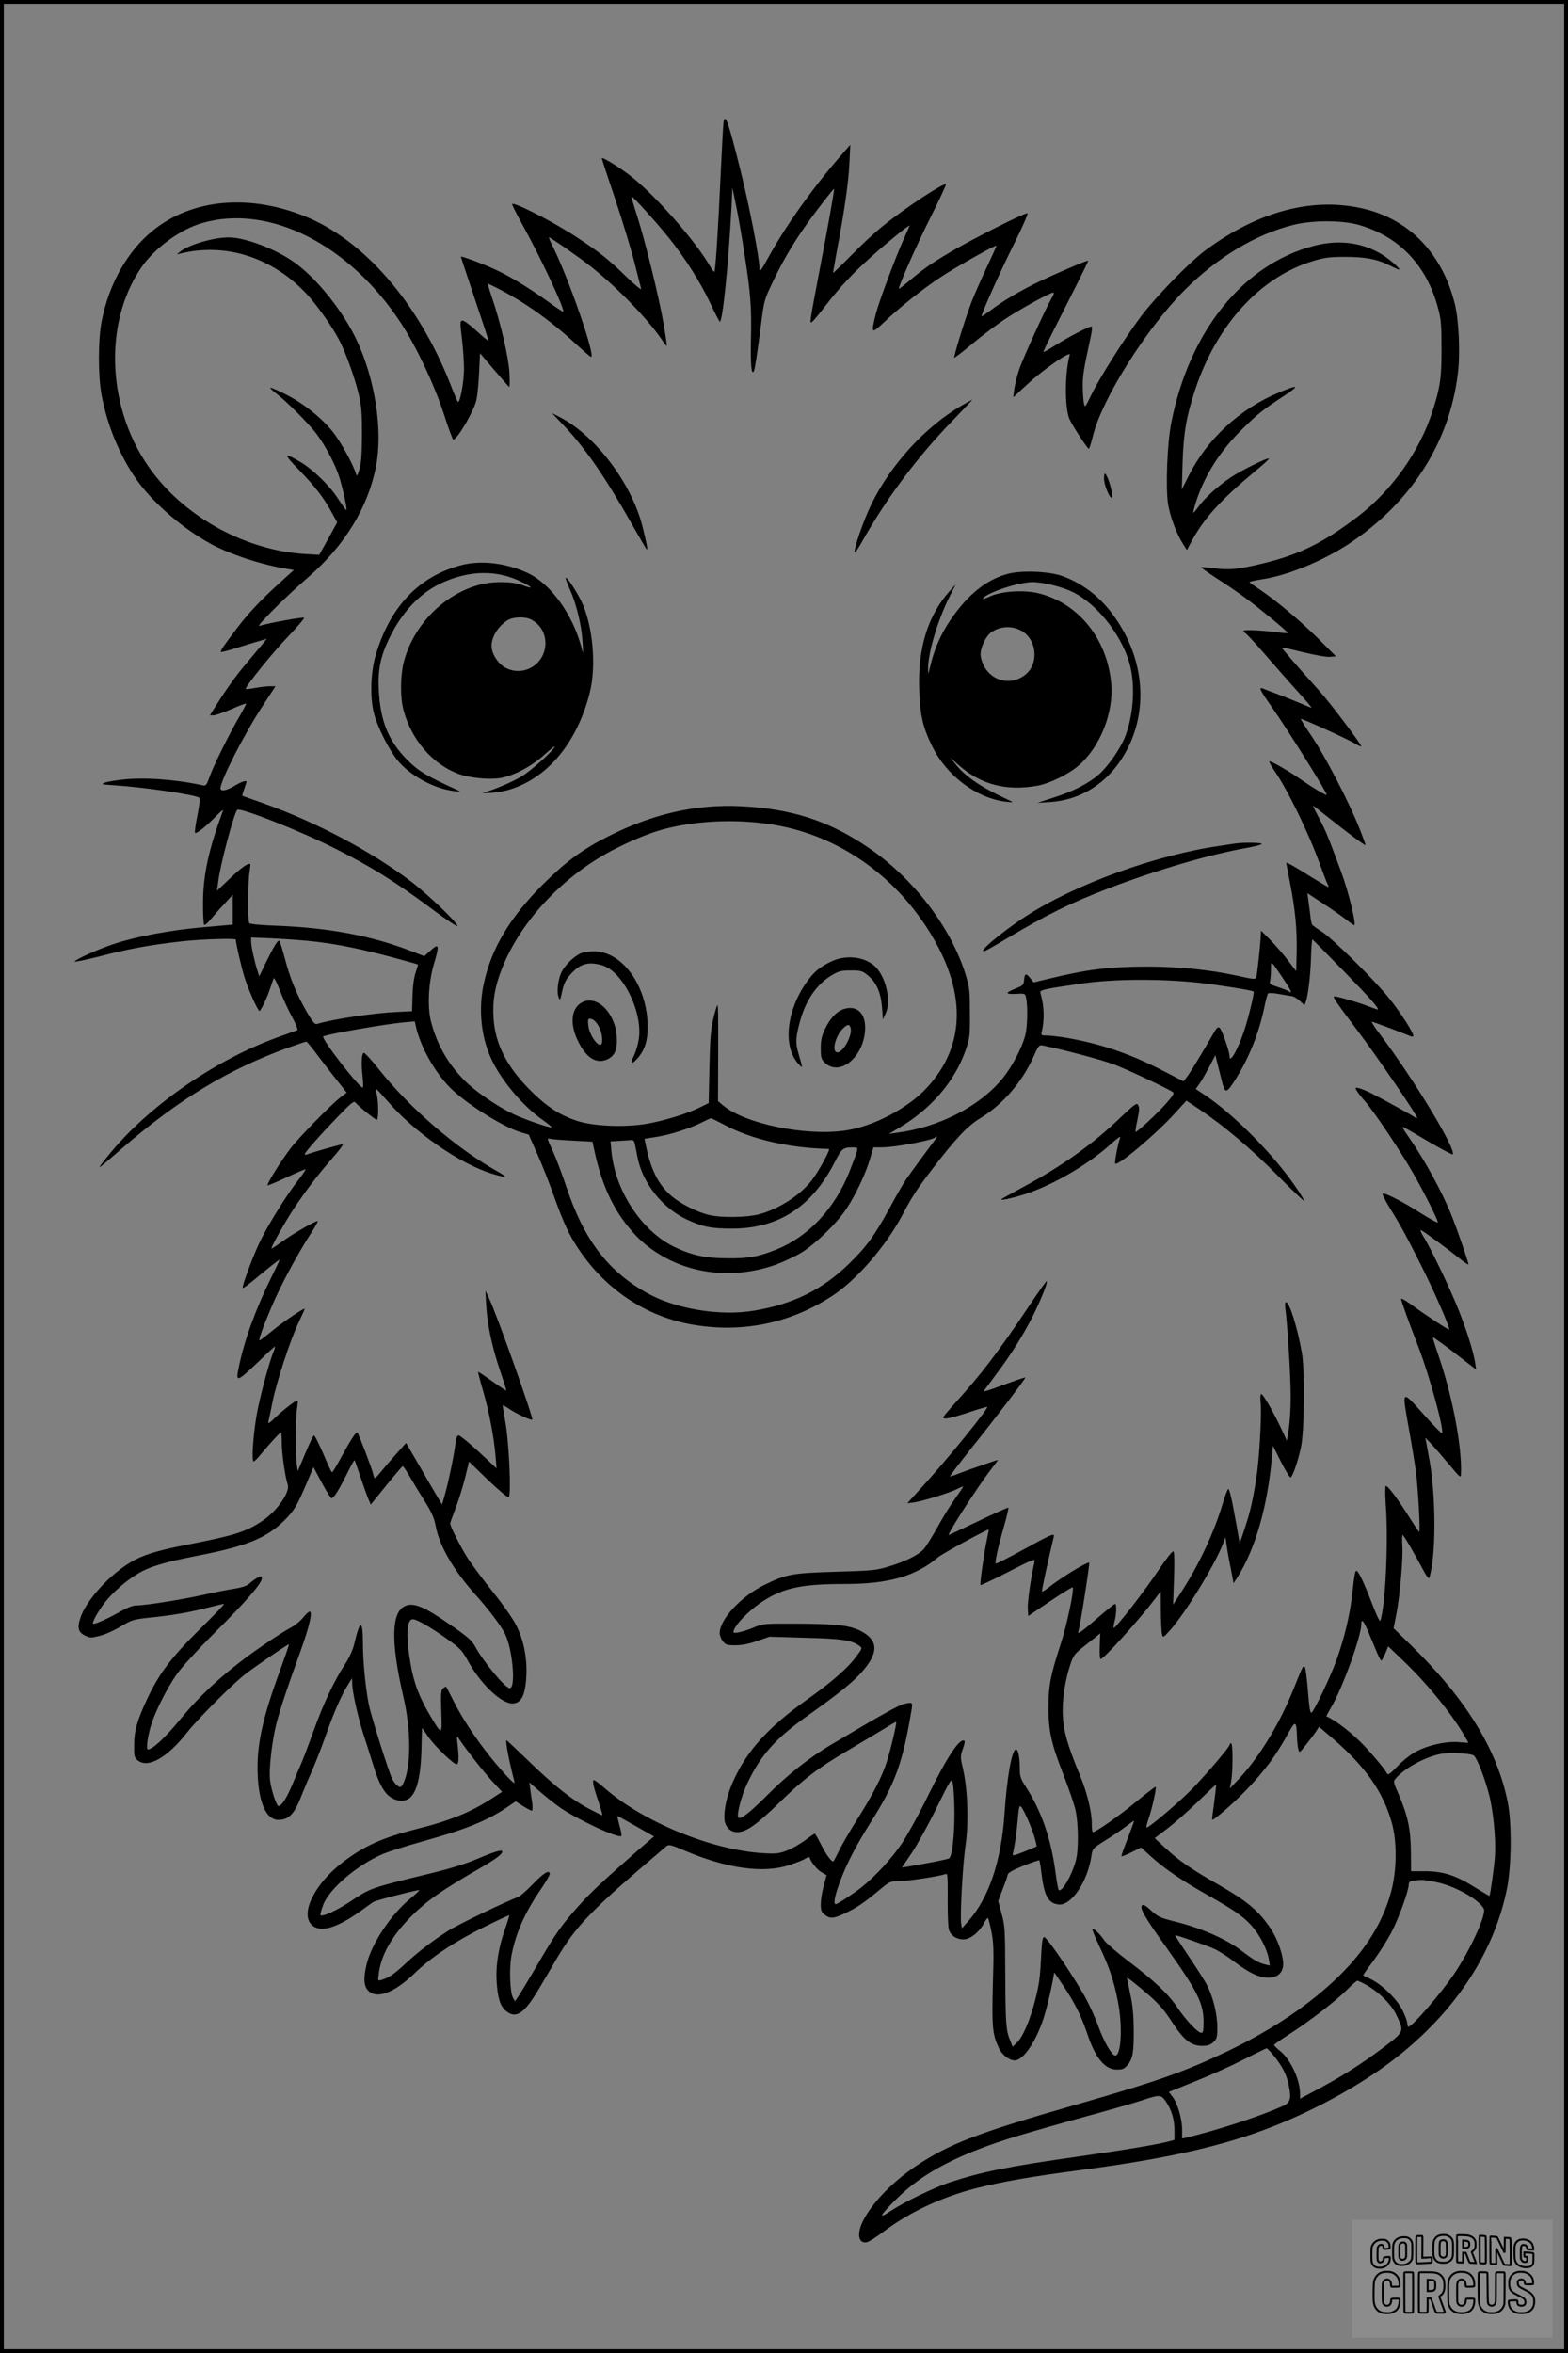 <?xml version="1.0" encoding="UTF-8"?>
<svg xmlns="http://www.w3.org/2000/svg" version="1.0" width="1024pt" height="1536pt" viewBox="0 0 1024 1536" preserveAspectRatio="xMidYMid meet">
  <rect x="0" y="0" width="1024" height="1536" fill="#808080" stroke="none"/>
  <g transform="translate(0.00 0.00) scale(1)">
    <g transform="translate(0,1536) scale(0.1,-0.1)" fill="#000000" stroke="none">
      <path d="M4726 14569 c-3 -13 -12 -181 -21 -374 -14 -310 -31 -583 -39 -609 -1 -5 -15 12 -30 38 -95 163 -345 448 -505 577 -75 61 -201 139 -201 125 0 -3 40 -126 90 -273 49 -147 105 -333 125 -413 20 -80 39 -154 42 -165 3 -11 -39 23 -93 75 -121 118 -177 162 -324 259 -147 98 -411 233 -425 219 -3 -3 25 -58 61 -124 123 -221 285 -566 272 -579 -2 -2 -48 29 -103 69 -121 87 -251 166 -342 207 -86 40 -223 90 -223 83 0 -3 41 -126 90 -273 50 -147 90 -270 90 -275 0 -4 -35 24 -77 63 -43 40 -84 70 -93 68 -17 -3 -17 -6 -1 -139 6 -54 11 -134 11 -178 0 -85 -27 -228 -40 -213 -4 4 -27 58 -50 118 -211 533 -566 941 -954 1095 -363 145 -734 110 -986 -94 -167 -134 -289 -349 -336 -593 -24 -119 -24 -355 -1 -480 36 -197 119 -398 228 -553 105 -149 295 -315 479 -417 130 -72 341 -141 512 -168 l37 -6 -97 -88 c-122 -111 -204 -198 -279 -298 -84 -111 -106 -143 -100 -149 2 -3 47 9 98 25 52 16 118 37 148 45 l53 16 -23 -29 c-13 -16 -62 -74 -107 -128 -73 -85 -140 -180 -219 -307 l-22 -36 23 0 c12 0 64 18 116 40 51 23 94 39 97 37 2 -2 -17 -39 -42 -82 -63 -107 -168 -317 -195 -393 -23 -63 -24 -64 -54 -57 -178 38 -382 52 -521 35 -55 -6 -107 -16 -115 -21 -18 -10 -21 -9 60 -15 204 -13 543 -63 563 -83 4 -4 -2 -56 -14 -115 -12 -59 -19 -110 -15 -113 8 -8 72 42 135 107 29 30 51 48 48 40 -94 -254 -131 -423 -131 -602 -1 -75 3 -140 7 -145 5 -4 23 10 40 32 18 22 58 68 90 102 l57 62 0 -97 0 -98 -192 -17 c-209 -18 -435 -60 -580 -108 -97 -31 -251 -100 -261 -116 -3 -5 69 10 161 33 186 49 340 77 542 99 124 14 350 21 350 11 0 -23 35 -176 56 -244 24 -79 88 -222 99 -222 8 0 52 93 70 150 10 30 20 59 23 64 3 5 22 -33 42 -85 20 -52 55 -128 79 -171 23 -42 38 -79 33 -82 -5 -3 -56 -22 -113 -42 -403 -142 -835 -436 -1097 -747 -38 -45 -72 -89 -77 -97 -10 -18 -10 -18 145 116 368 318 690 513 1083 655 60 21 112 39 117 39 4 0 34 -35 65 -77 32 -43 90 -118 129 -167 l70 -89 -40 -30 c-60 -46 -274 -264 -326 -333 -65 -85 -160 -238 -150 -242 4 -1 61 23 126 53 65 31 120 54 122 52 2 -2 -20 -35 -50 -73 -72 -92 -187 -276 -242 -386 -45 -89 -127 -308 -119 -316 2 -3 36 22 75 54 92 77 164 133 166 131 1 -1 -24 -55 -56 -119 -102 -207 -176 -411 -211 -585 -21 -100 -13 -97 136 45 52 51 98 92 100 92 3 0 -1 -15 -8 -32 -25 -59 -75 -241 -102 -368 -28 -130 -46 -350 -28 -350 5 0 28 23 51 52 52 63 121 138 127 138 3 0 5 -31 5 -69 0 -68 22 -222 39 -273 16 -46 -66 -167 -157 -230 -111 -77 -184 -100 -507 -163 -209 -41 -301 -71 -390 -131 -132 -87 -266 -241 -300 -345 -22 -65 -14 -95 31 -116 33 -16 39 -16 98 -1 35 9 97 37 137 62 71 42 81 45 184 56 142 14 267 35 384 66 51 13 98 24 104 24 6 0 -66 -75 -160 -167 -184 -182 -265 -289 -342 -454 -66 -141 -84 -205 -85 -297 -1 -76 1 -85 23 -103 67 -55 193 16 324 183 65 83 282 301 367 370 58 47 293 208 297 204 2 -1 -24 -76 -57 -167 -118 -320 -156 -499 -147 -688 8 -185 58 -291 134 -291 71 0 107 39 157 171 14 35 41 100 61 144 20 44 62 150 92 235 55 157 102 262 147 335 l25 40 1 -33 c0 -54 37 -219 73 -332 19 -58 47 -145 62 -195 47 -155 88 -217 157 -236 107 -28 156 79 161 353 1 65 3 118 4 118 1 0 18 -25 38 -55 41 -61 172 -188 189 -182 12 4 14 45 4 132 -6 49 -5 57 5 41 37 -59 164 -221 220 -282 l66 -71 -62 -40 c-140 -92 -277 -148 -494 -202 -225 -57 -345 -111 -484 -217 -183 -140 -280 -334 -204 -409 54 -54 163 -23 323 92 36 26 72 52 80 57 20 12 302 84 301 77 0 -3 -27 -28 -61 -56 -123 -101 -248 -288 -282 -421 -24 -93 -21 -150 9 -179 56 -57 170 -14 303 114 108 105 259 205 456 303 87 43 160 77 162 75 1 -1 -10 -39 -26 -84 -44 -123 -63 -242 -57 -344 7 -111 23 -164 60 -195 66 -56 120 -20 216 142 35 60 87 147 114 194 133 224 223 317 719 738 16 13 29 10 125 -31 275 -116 512 -148 681 -91 42 14 88 32 101 41 14 9 26 12 28 7 11 -32 48 -78 77 -95 l34 -20 -19 -71 c-11 -39 -19 -93 -19 -119 0 -39 4 -51 26 -68 36 -28 57 -26 132 9 76 36 125 69 221 149 71 59 74 61 131 61 56 0 267 32 303 46 16 6 17 -6 16 -167 -1 -100 3 -185 9 -200 15 -37 50 -59 94 -59 44 0 101 45 133 104 11 20 22 36 26 36 3 0 14 -39 23 -86 15 -75 17 -122 10 -349 -7 -278 -3 -323 39 -414 21 -45 67 -81 104 -81 50 0 124 100 176 240 23 60 54 184 74 290 l8 45 62 -92 c72 -108 114 -192 154 -310 53 -159 115 -233 193 -233 37 0 48 5 70 30 34 41 41 82 40 235 -1 92 -7 159 -23 229 -11 55 -21 101 -21 103 0 8 56 -36 144 -112 66 -58 103 -101 151 -176 77 -117 123 -154 196 -154 36 0 53 6 73 24 23 22 26 32 26 96 0 92 -30 209 -74 288 -19 34 -73 118 -120 187 -46 69 -83 126 -82 127 4 4 204 -66 256 -89 30 -14 89 -51 130 -83 97 -74 162 -105 223 -105 61 0 97 33 97 90 0 58 -36 160 -79 226 -77 117 -152 181 -340 289 -179 102 -262 159 -348 239 l-72 67 82 62 c45 34 134 112 198 174 64 62 118 113 120 113 3 0 -3 -51 -11 -112 -9 -62 -15 -115 -14 -117 7 -8 136 104 219 190 128 133 200 231 285 387 40 71 47 66 50 -33 1 -33 5 -71 9 -85 7 -24 8 -23 50 30 24 30 53 69 65 86 l20 32 89 -76 c215 -184 333 -353 388 -557 33 -120 31 -304 -5 -440 -53 -201 -167 -384 -344 -557 -188 -183 -431 -347 -723 -487 -280 -134 -461 -198 -995 -351 -638 -183 -824 -254 -1041 -399 -160 -107 -299 -253 -353 -372 -36 -80 -20 -139 34 -125 13 3 66 37 117 76 165 122 371 218 592 275 170 43 356 76 692 120 559 74 927 157 1244 282 302 118 611 292 827 465 379 303 624 682 706 1091 29 146 32 423 5 560 -68 343 -270 672 -625 1020 l-121 118 19 97 c23 122 44 359 38 446 -2 36 -1 66 2 66 7 -1 72 -112 127 -215 25 -49 44 -74 47 -65 44 131 45 525 2 765 -8 44 -18 96 -21 115 l-7 35 39 -40 c21 -23 73 -83 116 -134 71 -86 77 -91 78 -65 8 178 -56 514 -149 782 -21 61 -37 112 -34 112 6 0 91 -62 195 -143 l87 -67 -6 42 c-12 76 -54 210 -111 353 -55 138 -181 401 -229 476 -13 22 -20 39 -15 39 9 0 183 -128 264 -194 26 -21 47 -34 47 -29 0 14 -74 229 -109 315 -62 156 -176 364 -279 512 -42 59 -49 75 -32 66 13 -7 88 -50 167 -97 80 -46 147 -82 150 -79 27 27 -250 485 -472 780 -36 47 -61 86 -56 86 8 0 202 -73 254 -95 10 -4 17 -3 17 4 0 20 -84 152 -154 239 -94 119 -368 390 -441 438 -33 21 -63 43 -66 48 -4 5 -10 36 -13 70 -4 33 -10 78 -13 98 l-5 37 108 -71 c60 -39 127 -86 150 -105 23 -18 44 -33 47 -33 17 0 -34 212 -85 350 -85 230 -98 262 -143 348 -24 45 -42 82 -40 82 3 0 40 -29 84 -64 117 -94 254 -197 258 -193 2 2 -17 54 -41 114 -68 170 -217 457 -305 589 -44 65 -78 120 -77 121 5 5 292 -125 344 -155 28 -17 52 -28 52 -24 -1 15 -202 282 -274 362 -146 162 -246 278 -246 283 0 2 61 -11 136 -30 78 -19 155 -33 178 -31 l41 3 -115 115 c-120 119 -280 253 -387 324 -35 23 -63 43 -63 46 0 3 36 11 80 18 163 23 395 118 565 229 409 269 663 665 716 1118 16 132 6 346 -20 450 -80 324 -291 547 -586 620 -332 82 -691 -10 -1040 -267 -105 -77 -330 -308 -427 -438 -110 -148 -268 -398 -321 -508 -40 -82 -42 -85 -48 -57 -4 17 -7 66 -8 110 -1 73 6 115 53 330 7 33 10 61 5 63 -11 5 -159 -72 -240 -124 -39 -25 -73 -44 -75 -42 -2 2 44 98 103 213 174 344 191 380 189 383 -4 4 -179 -70 -306 -130 -129 -61 -247 -130 -332 -195 -32 -23 -58 -41 -58 -38 0 19 119 285 206 460 58 115 100 211 94 213 -15 5 -362 -170 -499 -251 -127 -75 -186 -116 -278 -195 -35 -29 -63 -50 -63 -47 0 23 114 280 203 458 60 120 107 220 104 223 -13 13 -265 -153 -412 -272 -49 -39 -143 -126 -207 -192 -65 -66 -118 -117 -118 -114 0 4 12 68 25 142 49 259 76 446 82 570 l6 125 -52 -60 c-186 -212 -364 -460 -480 -670 -50 -91 -61 -105 -61 -80 0 71 -64 401 -126 650 -75 300 -97 364 -108 314z m138 -881 c38 -244 45 -337 40 -548 -3 -164 3 -230 19 -204 7 12 23 122 47 306 19 153 21 161 75 274 63 133 131 250 218 373 66 94 180 241 184 238 3 -4 -40 -249 -95 -532 -66 -348 -67 -351 -47 -335 9 7 46 52 82 99 96 125 184 219 304 326 104 93 249 211 249 202 0 -2 -15 -38 -34 -78 -56 -124 -164 -413 -186 -497 -33 -133 -31 -135 55 -54 100 96 259 222 376 298 96 63 350 206 356 200 2 -1 -26 -63 -61 -137 -35 -74 -80 -176 -100 -227 -39 -100 -120 -361 -114 -367 2 -2 55 38 118 91 62 52 157 123 209 158 99 66 299 176 319 176 7 0 4 -13 -8 -32 -39 -68 -191 -399 -214 -470 -14 -40 -28 -98 -32 -128 l-7 -54 95 88 c104 96 284 220 274 189 -32 -112 -34 -344 -2 -418 18 -42 117 -194 127 -195 3 0 15 39 27 86 59 241 350 702 601 953 213 212 462 362 708 423 125 31 316 31 426 0 264 -75 444 -264 518 -542 20 -72 23 -111 23 -260 1 -194 -8 -258 -60 -418 -84 -260 -265 -514 -484 -682 -221 -169 -379 -248 -610 -305 -167 -41 -231 -48 -326 -35 -48 6 -88 9 -90 7 -2 -2 43 -34 101 -72 59 -37 143 -95 189 -129 95 -70 275 -218 275 -227 1 -3 -25 -2 -56 2 -126 16 -233 20 -233 10 0 -6 4 -11 9 -11 5 0 63 -62 128 -137 65 -75 162 -186 216 -245 54 -59 95 -108 92 -108 -3 0 -38 14 -78 31 -40 17 -106 43 -147 59 -41 15 -83 31 -92 35 -31 12 -20 -10 56 -118 107 -153 367 -568 360 -576 -4 -5 -87 44 -159 94 -79 56 -198 125 -214 125 -6 0 8 -28 32 -62 85 -122 222 -402 296 -608 23 -63 46 -123 51 -132 6 -10 7 -18 4 -18 -4 0 -52 29 -108 63 -100 64 -166 101 -166 94 0 -2 11 -61 25 -133 34 -172 46 -303 43 -452 l-3 -122 -55 72 c-30 40 -82 99 -115 133 l-60 60 -2 -45 c-4 -65 -23 -242 -29 -261 -4 -14 -19 -12 -132 13 -169 37 -376 58 -574 58 -254 0 -400 -18 -660 -82 l-88 -21 -21 26 c-28 36 -37 34 -41 -9 -3 -34 -7 -38 -55 -57 -29 -11 -53 -24 -53 -29 0 -6 25 -8 57 -6 57 3 58 3 64 -27 12 -56 9 -190 -6 -245 -20 -79 -87 -206 -146 -278 -148 -183 -415 -321 -694 -357 l-50 -7 69 41 c208 124 358 299 430 499 29 84 31 93 30 247 0 146 -2 168 -27 250 -97 314 -346 638 -647 839 -253 170 -495 247 -824 263 -295 14 -577 -51 -868 -199 -164 -83 -273 -163 -419 -308 -216 -215 -339 -418 -389 -648 -36 -162 -20 -342 44 -485 62 -141 207 -315 340 -408 38 -27 64 -49 58 -49 -24 0 -181 54 -247 86 -104 49 -251 149 -320 219 -109 109 -181 235 -220 385 -25 96 -17 257 19 378 37 123 33 137 -21 88 l-42 -38 -83 32 c-262 102 -542 154 -888 167 -103 4 -168 10 -172 17 -11 15 -9 281 2 336 4 25 6 47 4 49 -10 11 -61 -25 -135 -96 l-82 -78 8 59 c13 110 102 444 124 469 17 18 402 -133 631 -248 245 -123 400 -219 653 -408 81 -60 151 -107 154 -103 12 12 -190 206 -307 295 -260 196 -619 386 -960 507 -74 26 -136 48 -138 49 -1 1 5 21 13 45 8 23 15 44 15 46 0 12 -36 0 -78 -26 -53 -32 -92 -39 -92 -16 0 51 155 354 274 536 l85 130 -38 0 c-20 0 -63 -5 -95 -11 -32 -6 -59 -9 -61 -7 -9 9 180 244 277 343 61 64 108 119 104 122 -7 7 -246 -37 -292 -53 -29 -10 176 195 319 318 238 206 391 456 443 725 45 234 -6 565 -126 821 -88 188 -261 405 -406 508 -122 88 -323 164 -430 164 -101 0 -263 -48 -319 -94 l-20 -17 20 5 c301 75 610 -26 834 -270 69 -76 167 -216 211 -303 42 -85 97 -238 122 -342 19 -80 22 -121 22 -269 -1 -129 -5 -188 -17 -225 -14 -44 -16 -47 -23 -26 -19 62 -97 203 -149 270 -74 93 -194 189 -312 248 -51 26 -95 44 -98 42 -2 -3 17 -22 43 -41 67 -52 205 -190 258 -259 60 -79 128 -208 153 -294 27 -92 50 -205 42 -205 -3 0 -26 32 -51 71 -53 84 -162 191 -245 241 -114 68 -117 57 -14 -48 109 -113 161 -180 214 -277 l37 -67 -58 -106 -59 -106 -90 5 c-382 23 -771 231 -1000 536 -294 390 -326 961 -74 1332 86 127 255 252 400 293 436 126 961 -139 1298 -654 100 -153 214 -394 277 -585 31 -96 60 -175 64 -175 26 0 136 188 151 258 7 31 15 113 18 181 l6 125 89 -105 c49 -57 94 -108 99 -114 6 -6 7 26 4 90 -6 106 -58 330 -116 498 -17 49 -27 87 -23 85 198 -92 393 -226 579 -399 47 -43 89 -79 93 -79 32 0 -145 509 -246 713 -19 37 -32 67 -28 67 10 0 207 -137 279 -195 169 -135 363 -335 454 -468 18 -27 34 -47 36 -45 1 2 -8 66 -21 143 -30 172 -119 537 -173 705 -22 68 -39 126 -37 128 5 5 165 -172 242 -268 107 -133 205 -287 270 -424 32 -69 62 -126 65 -126 18 0 56 368 76 745 l6 130 28 -137 c15 -75 39 -215 53 -310z m163 -3708 c415 -61 787 -306 1028 -679 259 -401 258 -763 -4 -1044 -124 -133 -349 -251 -531 -277 -258 -38 -656 44 -798 164 l-33 28 1 237 c1 360 0 395 -6 388 -3 -3 -15 -43 -26 -89 -16 -67 -21 -129 -25 -316 l-5 -233 -57 -28 c-80 -40 -232 -87 -347 -107 -147 -25 -351 -16 -459 20 -108 37 -184 85 -283 180 -166 160 -249 316 -259 492 -7 113 8 200 54 319 124 317 413 621 751 789 113 57 219 99 303 122 208 56 463 69 696 34z m-3027 -761 c187 -17 371 -54 660 -135 36 -10 67 -19 69 -20 2 -2 -5 -25 -14 -51 -11 -30 -19 -86 -21 -151 l-3 -103 -98 -5 c-155 -7 -426 -48 -524 -79 -13 -4 -29 16 -68 83 -67 118 -106 213 -141 346 -16 59 -32 111 -35 114 -9 9 -33 -29 -84 -132 l-48 -100 -11 35 c-19 57 -42 162 -42 191 l0 28 123 -5 c67 -3 174 -10 237 -16z m6777 -200 c176 -180 236 -249 219 -249 -3 0 -28 9 -55 19 -67 27 -223 72 -229 66 -7 -7 18 -43 149 -217 129 -170 401 -569 394 -576 -2 -3 -10 0 -18 6 -12 10 -186 106 -287 158 -25 12 -58 26 -74 30 -26 6 -27 5 -17 -14 6 -11 31 -44 57 -73 64 -75 229 -321 314 -470 72 -125 160 -301 160 -319 0 -5 -50 22 -112 61 -115 74 -231 133 -248 127 -5 -1 14 -41 43 -88 74 -119 112 -189 213 -390 84 -167 185 -400 178 -409 -4 -4 -154 94 -256 169 -32 23 -58 37 -58 31 0 -12 48 -146 114 -316 71 -184 170 -545 153 -561 -3 -3 -58 54 -123 127 -142 158 -139 160 -95 -87 17 -93 38 -221 47 -284 15 -114 31 -400 22 -400 -2 0 -26 35 -53 78 -87 139 -158 234 -166 220 -4 -7 -3 -62 1 -123 18 -238 -3 -668 -36 -755 -3 -9 -26 39 -53 110 -51 133 -85 205 -100 215 -11 6 -15 -15 -32 -165 -14 -127 -54 -290 -104 -425 -40 -109 -140 -318 -159 -334 -9 -8 -15 23 -24 134 -6 80 -15 152 -20 161 -10 18 -13 11 -74 -141 -89 -223 -220 -439 -354 -584 l-62 -66 9 50 c11 72 11 245 -1 245 -5 0 -10 -4 -10 -10 0 -13 -132 -170 -235 -278 -79 -83 -288 -262 -307 -262 -4 0 2 26 13 58 23 65 53 201 46 208 -2 2 -60 -42 -129 -99 -109 -90 -261 -197 -281 -197 -4 0 -7 26 -7 58 0 75 -31 202 -76 310 -88 212 -114 309 -114 429 0 91 19 206 51 300 18 55 28 68 82 111 34 27 73 58 87 69 l25 21 -3 -84 c-2 -48 1 -84 6 -84 20 0 252 257 355 393 l37 49 1 -129 c1 -70 4 -139 8 -152 6 -23 8 -22 55 30 102 116 295 433 346 569 l13 35 8 -55 c4 -30 16 -98 27 -150 l18 -95 26 40 c116 183 196 463 224 779 l7 79 54 -108 c31 -60 58 -104 63 -99 17 18 49 115 67 201 22 112 25 496 5 613 -30 168 -81 330 -104 330 -6 0 -8 -17 -4 -42 14 -98 36 -460 35 -582 0 -72 -6 -165 -13 -206 l-12 -75 -37 80 c-51 108 -118 225 -130 225 -6 0 -8 -25 -4 -61 7 -83 -9 -366 -29 -491 -22 -141 -39 -217 -76 -328 l-32 -95 -21 120 c-31 173 -45 235 -54 235 -4 0 -20 -42 -35 -92 -56 -188 -153 -397 -270 -578 l-55 -85 6 171 c4 113 2 173 -4 177 -6 4 -48 -49 -96 -121 -89 -134 -285 -387 -294 -379 -2 3 0 22 6 44 13 46 14 113 3 113 -5 0 -58 -43 -118 -95 -107 -93 -132 -109 -121 -81 11 28 76 446 70 446 -23 0 -189 -102 -265 -163 -21 -17 -40 -28 -43 -26 -3 4 28 152 77 359 5 24 -16 15 -200 -86 -96 -53 -176 -93 -179 -91 -7 8 14 105 53 241 19 66 32 122 29 124 -2 3 -90 -37 -195 -87 -104 -50 -192 -91 -194 -91 -14 0 194 323 276 428 26 34 47 62 45 62 -7 0 -206 -69 -256 -89 -29 -12 -55 -20 -57 -18 -2 2 61 84 139 183 152 189 357 457 353 462 -3 2 -70 -21 -194 -67 -46 -17 -81 -27 -78 -22 4 5 41 56 84 113 93 124 174 252 238 379 51 102 98 219 90 226 -2 3 -55 -71 -117 -164 -197 -295 -312 -445 -473 -622 -47 -52 -86 -98 -86 -103 0 -16 46 -7 165 32 65 22 121 38 122 36 10 -10 -266 -349 -432 -530 l-90 -99 46 6 c56 8 230 62 282 88 20 11 37 17 37 15 0 -3 -24 -39 -54 -81 -30 -41 -82 -126 -116 -188 -34 -61 -74 -125 -88 -140 -36 -39 -122 -81 -229 -113 -81 -25 -108 -27 -343 -34 -289 -9 -323 -15 -466 -85 -154 -75 -294 -226 -294 -316 0 -14 9 -38 21 -53 18 -23 27 -26 82 -26 42 0 88 9 142 28 l80 28 235 -7 c239 -6 305 -16 354 -54 18 -13 17 -16 -18 -63 -57 -79 -160 -169 -326 -287 -270 -191 -416 -359 -501 -579 -31 -80 -46 -176 -35 -220 10 -40 41 -66 80 -66 59 0 126 47 276 193 155 152 255 228 445 339 66 39 163 97 216 129 53 33 98 59 101 59 8 0 -37 -189 -64 -270 -30 -92 -87 -202 -182 -354 -46 -72 -100 -165 -121 -206 -20 -41 -39 -77 -41 -79 -10 -11 -47 39 -81 106 -20 40 -39 73 -42 73 -4 0 -33 -20 -66 -45 -33 -24 -86 -54 -118 -66 -51 -19 -71 -21 -155 -16 -337 21 -784 205 -1035 426 -32 28 -63 51 -68 51 -13 0 -5 -39 31 -146 16 -46 26 -84 23 -84 -3 0 -39 18 -81 40 -113 58 -235 154 -396 311 -79 76 -146 139 -148 139 -8 0 11 -107 32 -192 11 -43 20 -81 20 -85 0 -14 -73 64 -153 162 -99 123 -191 262 -247 375 -24 47 -44 87 -46 89 -2 2 -11 -2 -20 -10 -14 -12 -16 -32 -12 -152 5 -158 6 -158 -71 -29 -73 122 -109 216 -131 348 -30 177 -24 284 16 284 26 0 121 -55 224 -129 88 -63 98 -74 140 -150 79 -143 213 -271 285 -271 58 0 85 50 92 174 7 117 -15 235 -64 333 -20 42 -86 136 -157 225 -67 84 -142 184 -165 222 -46 73 -111 203 -111 221 0 5 16 50 35 99 19 50 47 138 62 198 l26 107 124 -120 c69 -66 129 -116 135 -113 18 11 2 360 -21 488 -11 61 -19 111 -18 113 2 1 20 -9 41 -23 47 -32 145 -78 152 -71 9 9 -232 687 -280 787 l-26 55 5 -95 c8 -130 38 -271 90 -425 24 -71 43 -130 41 -132 -1 -2 -43 26 -92 61 -49 35 -90 63 -92 61 -1 -1 13 -57 33 -125 40 -138 71 -303 81 -423 l7 -82 -116 108 c-64 59 -123 107 -131 107 -10 0 -17 -15 -21 -47 -8 -73 -42 -239 -66 -326 l-22 -78 -35 58 c-19 32 -72 122 -117 201 l-83 143 -65 -73 c-36 -40 -80 -92 -99 -115 -18 -23 -36 -42 -39 -42 -4 -1 -9 13 -13 31 -6 28 -93 257 -102 267 -7 8 -44 -48 -100 -151 -32 -60 -61 -108 -65 -108 -4 0 -16 24 -29 53 -46 111 -83 187 -90 187 -4 0 -29 -52 -56 -116 l-49 -117 -7 44 c-9 61 -8 292 1 359 5 30 7 57 5 58 -5 7 -89 -57 -143 -108 -43 -42 -53 -48 -48 -29 3 13 16 71 27 129 27 132 115 401 169 515 23 48 41 89 41 91 0 10 -130 -77 -203 -136 -48 -39 -88 -70 -91 -70 -10 0 19 82 79 223 60 140 160 327 259 482 25 38 43 71 41 74 -7 6 -148 -74 -223 -127 -39 -29 -75 -52 -78 -52 -10 0 84 168 146 262 86 128 160 224 251 328 44 50 74 90 67 90 -14 0 -200 -53 -230 -65 -10 -4 -18 -4 -18 0 0 12 102 127 217 246 89 92 104 104 115 91 21 -25 128 -112 139 -112 11 0 12 112 0 163 -5 20 -6 37 -2 36 3 0 35 -35 71 -76 174 -203 474 -412 687 -476 46 -14 83 -22 83 -19 0 4 -24 20 -53 36 -268 151 -569 410 -773 666 -48 61 -93 109 -98 107 -15 -5 -18 -69 -8 -155 4 -39 5 -72 1 -72 -25 0 -273 321 -258 334 15 13 399 80 526 92 l72 6 6 -28 c29 -134 121 -299 224 -404 101 -102 340 -253 457 -290 l57 -17 58 -131 c32 -72 76 -184 99 -249 56 -158 93 -244 137 -317 173 -287 445 -481 760 -540 329 -61 649 2 927 184 160 104 349 323 457 525 63 120 95 169 191 295 154 202 235 289 318 339 148 90 275 236 350 404 34 76 36 77 65 71 133 -27 377 -92 455 -121 82 -30 347 -154 389 -182 11 -7 3 -22 -42 -73 -58 -66 -195 -193 -201 -187 -2 2 2 33 10 69 16 77 17 90 4 110 -7 11 -29 -6 -107 -80 -183 -177 -385 -321 -643 -460 -74 -40 -137 -75 -140 -78 -15 -14 108 15 190 45 182 67 391 193 526 316 38 34 64 53 60 42 -15 -39 -39 -165 -33 -171 17 -18 273 198 393 332 l72 79 84 -56 c161 -108 344 -262 517 -438 96 -97 171 -168 168 -158 -4 9 -25 45 -49 80 -142 211 -404 477 -596 606 l-63 42 23 32 c13 17 41 67 64 110 l41 79 11 -44 c6 -24 18 -72 27 -107 24 -101 31 -103 83 -24 95 147 161 309 198 483 9 47 21 89 25 94 4 5 35 4 71 -3 35 -6 73 -13 85 -14 13 -2 36 -16 53 -32 l29 -28 9 24 c15 40 31 178 34 296 2 62 6 112 9 110 3 -1 95 -94 206 -208z m-404 -37 c55 -81 72 -116 45 -94 -7 5 -39 18 -71 28 -50 16 -58 21 -53 39 3 11 6 45 6 75 0 62 -2 63 73 -48z m-538 -38 c139 -16 343 -49 352 -57 6 -6 -32 -165 -59 -247 -41 -126 -98 -228 -98 -176 0 29 -50 174 -64 185 -12 10 -20 3 -42 -36 -65 -114 -154 -260 -174 -285 l-21 -27 -122 63 c-218 114 -412 181 -641 221 -49 8 -107 15 -128 15 -37 0 -40 2 -35 23 19 80 17 168 -8 253 -7 22 10 26 280 65 206 29 513 30 760 3z m-3102 -928 c172 -93 425 -151 680 -156 13 0 -64 -143 -111 -204 -75 -97 -213 -187 -343 -222 -79 -22 -251 -24 -329 -5 -79 19 -187 74 -244 123 -89 77 -136 172 -171 344 l-6 30 82 13 c86 13 224 58 299 97 25 13 48 23 53 24 4 0 44 -20 90 -44z m1380 -88 c-33 -43 -164 -221 -193 -263 -19 -27 -70 -115 -112 -194 -96 -176 -151 -252 -267 -364 -174 -168 -365 -261 -619 -303 -223 -37 -514 12 -701 118 -254 144 -407 346 -522 689 -28 85 -69 192 -90 238 -37 79 -38 83 -16 77 12 -3 79 -9 149 -12 l127 -7 16 -73 c41 -186 104 -332 195 -453 75 -99 143 -160 240 -217 218 -128 492 -150 748 -59 51 19 128 55 170 81 91 57 231 193 290 284 60 90 126 230 153 323 l23 77 54 0 c87 0 331 46 351 66 10 9 13 3 4 -8z m-1968 -30 c3 -13 11 -56 19 -96 34 -166 160 -325 316 -400 106 -50 163 -62 299 -62 304 0 522 141 672 433 45 89 54 97 118 97 31 0 33 -2 27 -27 -4 -16 -27 -76 -50 -135 -97 -240 -267 -420 -474 -504 -118 -47 -180 -59 -317 -58 -144 0 -236 19 -350 74 -214 103 -388 366 -412 625 l-6 64 64 4 c35 2 70 4 76 5 7 1 15 -8 18 -20z m-1791 -2179 c19 -57 42 -121 51 -142 l16 -39 102 126 c56 69 104 125 107 125 3 1 24 -29 45 -66 22 -38 66 -111 99 -163 46 -74 62 -110 72 -165 25 -129 116 -285 259 -445 85 -94 167 -203 193 -255 50 -101 72 -355 31 -355 -29 0 -170 169 -226 272 -22 40 -49 64 -167 145 -160 111 -228 141 -283 122 -98 -32 -104 -228 -19 -594 52 -220 51 -464 -1 -568 -11 -23 -17 -26 -33 -17 -11 6 -28 27 -39 48 -19 37 -117 345 -146 457 -23 91 -45 296 -45 427 0 158 -19 158 -56 -1 -10 -42 -32 -90 -61 -135 -73 -112 -139 -253 -203 -429 -32 -89 -68 -184 -80 -212 -12 -27 -40 -93 -61 -145 -36 -86 -71 -140 -90 -140 -14 0 -50 113 -56 174 -6 65 8 204 33 326 17 83 70 246 164 505 61 169 83 265 62 265 -6 0 -26 -18 -44 -41 -18 -22 -55 -52 -83 -66 -27 -14 -112 -68 -188 -121 -219 -151 -387 -302 -527 -472 -100 -122 -183 -200 -214 -200 -14 0 0 98 24 169 30 91 101 230 163 320 32 46 131 155 257 281 196 195 300 315 300 346 0 8 -3 14 -6 14 -12 0 -50 -24 -74 -46 -18 -16 -46 -26 -100 -35 -41 -6 -132 -24 -203 -40 -134 -30 -378 -69 -437 -69 -23 0 -61 -15 -110 -43 -74 -42 -151 -77 -170 -77 -15 0 27 78 76 141 53 67 136 139 212 185 77 47 176 77 399 120 313 61 444 114 559 228 66 66 85 98 149 250 l42 99 54 -101 c30 -56 59 -102 64 -102 15 0 50 56 101 160 25 51 47 90 50 88 2 -3 19 -52 38 -109z m4091 -409 c-20 -96 -47 -291 -42 -297 3 -2 85 36 182 86 155 80 176 88 172 69 -21 -83 -48 -266 -45 -307 l3 -50 142 96 c79 53 145 94 148 91 12 -12 -38 -249 -80 -376 -65 -199 -78 -269 -78 -407 0 -154 18 -236 98 -440 34 -88 70 -192 79 -232 19 -88 21 -259 2 -328 -26 -98 -93 -212 -112 -192 -4 3 -13 55 -21 114 -28 218 -93 404 -194 559 -33 51 -39 68 -39 115 0 76 -10 129 -25 129 -27 0 -59 -181 -75 -419 -20 -305 -102 -551 -235 -700 l-43 -49 -5 32 c-8 52 10 383 28 506 22 146 15 363 -14 494 -20 85 -20 91 -4 137 10 26 15 51 12 54 -28 27 -114 -103 -238 -356 -55 -113 -131 -251 -169 -309 -66 -99 -173 -216 -267 -291 -51 -40 -155 -109 -167 -109 -17 0 -7 54 28 148 43 116 105 236 203 391 159 250 208 388 266 742 5 36 1 38 -48 27 -37 -8 -151 -72 -486 -271 -139 -83 -279 -194 -408 -323 -114 -115 -177 -164 -191 -149 -14 14 20 143 58 223 90 189 184 293 401 447 185 131 280 207 338 270 116 127 121 209 17 270 -74 43 -151 54 -411 56 -236 1 -241 1 -300 -24 -67 -28 -135 -44 -135 -31 0 38 98 140 193 202 135 87 254 112 533 112 287 0 463 50 611 175 27 23 320 183 330 180 1 0 -4 -29 -12 -65z m2489 -598 c15 -37 40 -95 54 -129 14 -35 29 -63 33 -63 3 0 15 21 26 47 l19 46 93 -89 c158 -150 319 -347 405 -495 l26 -46 -68 5 c-87 6 -215 -25 -290 -71 -29 -17 -79 -58 -109 -90 -45 -47 -58 -56 -65 -44 -14 27 -83 111 -143 175 -75 81 -192 173 -253 198 -1 1 13 28 32 60 72 121 196 463 196 540 0 40 14 27 44 -44z m691 -812 c21 -17 71 -145 99 -253 28 -106 46 -292 39 -402 -4 -62 -30 -256 -36 -261 -1 -1 -45 25 -97 57 -122 77 -206 104 -325 104 l-90 0 -1 130 c-2 148 -20 231 -80 372 -36 82 -36 84 -18 105 60 67 185 136 289 158 53 12 202 5 220 -10z m-3392 -365 c1 -154 -15 -294 -35 -306 -10 -7 -146 -33 -270 -54 l-38 -6 66 98 c36 54 109 186 161 293 95 192 97 195 105 160 5 -19 10 -102 11 -185z m-2586 33 c104 -76 392 -212 411 -193 3 3 -2 33 -12 66 -9 34 -15 62 -14 64 2 1 56 -29 121 -66 l118 -67 -108 -93 c-217 -190 -305 -272 -381 -357 -115 -128 -152 -181 -271 -385 -59 -101 -117 -197 -128 -212 l-20 -29 -14 25 c-18 34 -24 184 -10 266 26 145 84 280 187 431 35 51 64 100 64 108 0 32 -39 9 -110 -65 -41 -43 -86 -82 -99 -86 -52 -16 -384 -175 -448 -215 -104 -66 -200 -139 -285 -218 -74 -69 -108 -92 -157 -107 -24 -7 -24 -7 -17 45 15 115 82 236 195 353 106 111 207 183 466 332 102 59 145 91 145 108 0 16 -52 0 -167 -49 -70 -30 -173 -62 -293 -91 -395 -96 -401 -98 -522 -179 -100 -67 -199 -112 -206 -94 -1 4 7 34 19 66 40 106 226 263 393 333 39 16 153 52 253 80 281 78 413 131 545 217 l66 45 48 -31 c26 -16 52 -30 57 -30 5 0 6 21 3 48 -4 26 -10 67 -13 92 l-6 45 64 -56 c35 -31 92 -76 126 -101z m3104 -185 c12 -40 21 -74 18 -76 -2 -2 -39 -18 -82 -35 -65 -26 -77 -28 -73 -14 9 31 25 136 31 207 11 127 12 129 50 55 18 -36 43 -98 56 -137z m614 -23 c-25 -62 -43 -115 -41 -117 2 -3 32 9 66 26 l62 31 66 -60 c86 -78 205 -159 367 -250 175 -99 233 -139 288 -200 53 -59 103 -155 113 -219 l7 -42 -29 7 c-45 11 -75 28 -163 95 -97 73 -260 144 -426 185 -100 25 -114 32 -158 73 -34 32 -51 41 -59 33 -17 -17 18 -78 157 -272 207 -291 245 -367 245 -490 0 -54 -3 -70 -14 -70 -23 0 -99 80 -154 161 -60 91 -152 178 -327 310 -71 54 -140 114 -153 132 -28 42 -70 82 -78 75 -3 -3 18 -55 46 -114 64 -135 93 -220 119 -351 34 -164 24 -369 -18 -361 -22 5 -73 93 -106 185 -15 43 -49 121 -76 173 -62 120 -260 415 -280 415 -11 0 -15 -28 -21 -145 -5 -113 -13 -171 -37 -263 -34 -135 -81 -244 -121 -282 l-27 -26 -15 38 c-29 71 -31 107 -33 428 -1 300 -2 325 -24 403 l-22 82 29 78 c17 42 32 85 33 95 3 12 36 31 103 58 54 22 101 37 103 35 3 -2 9 -40 14 -83 18 -148 44 -196 110 -205 83 -13 193 149 217 319 7 46 9 48 87 97 44 27 105 68 135 91 30 23 56 41 57 40 1 0 -18 -52 -42 -115z m2013 -286 c124 -25 279 -112 312 -174 19 -35 -86 -265 -192 -423 -87 -129 -275 -347 -300 -347 -4 0 -8 11 -8 23 0 13 -14 51 -31 85 -35 71 -135 169 -208 203 -25 12 -47 23 -49 24 -1 1 28 44 66 94 38 51 92 136 120 189 48 93 112 271 112 311 0 14 8 21 28 24 53 8 74 7 150 -9z m-452 -673 c83 -48 160 -125 193 -194 53 -110 55 -107 -93 -219 -135 -102 -275 -190 -438 -276 l-98 -52 0 33 c0 90 -60 219 -127 276 -24 19 -43 38 -43 42 0 3 48 37 106 74 132 85 301 216 374 289 30 31 59 56 65 56 5 0 33 -13 61 -29z m-601 -468 c55 -71 80 -122 93 -194 16 -83 8 -106 -47 -130 -149 -66 -416 -153 -623 -203 l-28 -6 0 60 c0 69 -31 174 -65 216 l-22 28 169 68 c93 37 235 100 316 142 81 41 150 75 154 75 4 1 28 -25 53 -56z m-712 -290 c38 -56 57 -117 57 -189 l0 -63 -37 -10 c-81 -21 -272 -53 -608 -101 -437 -62 -611 -97 -820 -165 -103 -34 -301 -130 -387 -187 -87 -59 -75 -33 36 77 174 174 412 297 798 414 90 27 289 84 443 126 154 42 318 89 365 105 114 38 122 37 153 -7z"></path>
      <path d="M8580 13755 c-460 -120 -811 -554 -930 -1150 -28 -136 -39 -436 -21 -541 14 -80 56 -191 95 -252 l27 -43 25 47 c84 158 192 278 427 473 49 40 86 75 84 77 -8 9 -177 -75 -249 -122 -84 -56 -174 -138 -213 -194 -15 -22 -30 -39 -32 -36 -2 2 7 38 21 80 58 173 159 328 303 469 98 96 133 124 263 209 112 74 105 81 -27 26 -254 -105 -468 -302 -590 -543 l-45 -90 5 175 c6 196 25 303 83 479 141 423 426 734 769 837 76 23 109 27 210 27 132 0 211 -15 295 -58 27 -14 53 -25 56 -25 14 0 -40 50 -90 85 -132 90 -296 115 -466 70z"></path>
      <path d="M6276 12710 c-236 -138 -461 -385 -587 -645 -53 -110 -118 -300 -106 -311 3 -3 29 37 57 88 156 274 357 542 579 770 73 76 132 138 130 138 -3 0 -35 -18 -73 -40z"></path>
      <path d="M3683 12581 c138 -145 269 -334 445 -645 47 -83 89 -155 94 -161 11 -12 2 37 -28 155 -73 281 -311 593 -544 710 l-45 23 78 -82z"></path>
      <path d="M7210 12233 c0 -37 35 -123 50 -123 10 0 -5 79 -24 124 -19 46 -26 45 -26 -1z"></path>
      <path d="M3010 11670 c-275 -73 -463 -271 -556 -585 -34 -114 -39 -282 -11 -385 23 -88 96 -232 152 -302 81 -100 239 -187 370 -202 43 -5 46 -5 25 5 -205 93 -257 125 -330 198 -123 124 -175 251 -186 451 -8 132 10 222 66 339 82 171 198 295 335 361 187 89 372 92 536 9 73 -36 73 -46 1 -19 -65 25 -188 27 -276 4 -232 -60 -429 -256 -496 -494 -26 -93 -28 -238 -5 -325 50 -191 188 -352 354 -415 70 -27 195 -41 272 -30 91 13 212 77 301 159 39 36 66 56 60 45 -18 -34 -155 -156 -215 -192 -59 -36 -179 -87 -237 -102 -28 -8 -22 -9 35 -6 140 7 285 76 400 192 113 114 198 272 246 460 45 176 21 442 -54 598 -35 72 -95 162 -103 154 -2 -3 10 -36 27 -74 42 -93 76 -230 83 -339 6 -88 5 -89 -7 -40 -57 214 -200 413 -348 483 -142 67 -308 87 -439 52z m458 -354 c60 -31 94 -88 94 -156 -2 -140 -149 -225 -268 -155 -45 27 -84 90 -84 138 0 60 44 131 105 168 36 23 114 25 153 5z"></path>
      <path d="M6586 11615 c-129 -33 -243 -118 -349 -260 -84 -113 -134 -221 -166 -360 -8 -38 -9 -38 -10 -9 -3 102 56 306 135 469 l45 90 -36 -40 c-146 -161 -212 -377 -202 -650 7 -169 23 -240 84 -365 93 -193 291 -342 484 -364 45 -5 50 -4 29 5 -188 87 -288 153 -356 236 l-39 48 55 -49 c144 -128 312 -172 516 -135 79 14 207 77 271 134 139 122 227 345 210 533 -26 289 -210 520 -467 587 -98 26 -247 17 -324 -18 -32 -15 -53 -21 -47 -13 33 40 233 105 323 106 70 0 193 -30 264 -65 169 -83 338 -305 379 -501 28 -133 14 -306 -35 -437 -30 -80 -111 -197 -173 -252 -69 -60 -170 -112 -297 -152 l-105 -34 80 5 c202 12 377 123 485 306 157 264 141 596 -41 873 -93 143 -212 241 -357 295 -85 32 -263 40 -356 17z m95 -379 c94 -63 101 -215 13 -282 -112 -86 -262 -24 -289 119 -9 46 31 136 72 162 62 41 142 41 204 1z"></path>
      <path d="M8070 9854 c-14 -2 -59 -9 -100 -15 -418 -59 -946 -250 -1270 -460 -162 -105 -335 -252 -264 -225 10 4 65 35 123 70 278 166 428 240 686 339 316 120 653 219 898 262 53 10 97 21 97 26 0 9 -118 10 -170 3z"></path>
      <path d="M3785 9133 c-44 -23 -94 -73 -117 -117 -23 -45 -34 -131 -20 -166 9 -23 10 -21 21 28 14 66 25 88 65 130 58 62 113 76 200 50 137 -41 270 -317 236 -492 -6 -34 -20 -78 -31 -100 -27 -53 -14 -59 26 -13 45 51 65 115 65 201 -1 268 -164 497 -354 496 -35 -1 -74 -7 -91 -17z"></path>
      <path d="M5432 9085 c-76 -35 -118 -70 -166 -139 -129 -183 -154 -415 -56 -526 35 -39 35 -43 4 65 -19 66 -18 97 6 191 38 150 111 259 216 320 42 25 60 29 121 29 65 0 75 -3 109 -31 57 -46 85 -109 94 -207 l6 -82 18 40 c36 78 4 228 -62 299 -65 69 -191 87 -290 41z"></path>
      <path d="M3798 8815 c-69 -39 -78 -143 -22 -254 53 -107 117 -147 187 -118 51 22 70 64 65 146 -9 161 -132 281 -230 226z m87 -121 c33 -33 51 -86 47 -136 -6 -59 -81 32 -90 107 -4 36 -2 45 11 45 9 0 23 -7 32 -16z"></path>
      <path d="M5500 8769 c-41 -17 -81 -61 -111 -124 -23 -48 -29 -74 -29 -128 0 -58 3 -71 24 -92 101 -101 267 42 266 230 -1 100 -64 148 -150 114z m55 -119 c14 -45 -47 -160 -86 -160 -39 0 -16 104 35 155 30 30 43 31 51 5z"></path>
    </g>
  </g>
  <rect x="0.0" y="0.0" width="1024.0" height="1536.0" fill="none" stroke="black" stroke-width="5"></rect>
  <g transform="translate(882.93 1449.20) scale(0.128)" opacity="1.0">
    <rect x="0" y="0" width="1024.0" height="600.0" fill="white" fill-opacity="0.1"></rect>
    <g transform="translate(0,650) scale(0.1,-0.1)" stroke="none">
      <path fill="none" stroke="#000000" stroke-width="100" d="M4491 5720 c-164 -43 -269 -147 -319 -315 -19 -65 -29 -577 -13 -693 25 -190 116 -310 276 -367 63 -23 284 -32 370 -16 122 22 249 110 294 205 51 104 56 150 56 496 0 341 -4 385 -48 478 -46 100 -156 184 -282 217 -83 21 -241 19 -334 -5z m270 -273 c19 -12 43 -40 54 -62 18 -37 20 -64 23 -320 5 -339 -1 -384 -56 -436 -87 -82 -235 -56 -289 51 -22 43 -23 53 -23 335 0 314 7 370 52 412 34 32 66 42 139 42 53 1 73 -4 100 -22z"></path>
      <path fill="none" stroke="#000000" stroke-width="100" d="M5367 5723 c-4 -3 -7 -311 -7 -683 0 -618 1 -679 17 -691 12 -10 51 -14 152 -14 l136 0 3 248 2 248 67 -3 67 -3 34 -85 c18 -47 58 -152 89 -235 30 -82 63 -158 73 -168 14 -15 40 -19 165 -24 l148 -6 -5 34 c-4 19 -49 143 -102 276 -53 133 -96 246 -96 251 0 6 15 19 33 31 53 33 104 92 134 156 27 57 28 67 27 195 0 115 -4 144 -23 193 -31 80 -76 135 -148 183 -83 56 -166 82 -303 94 -129 11 -453 14 -463 3z m541 -300 c55 -27 77 -73 77 -163 0 -61 -4 -82 -23 -111 -34 -55 -73 -69 -191 -69 l-101 0 0 187 0 186 101 -6 c66 -4 114 -12 137 -24z"></path>
      <path fill="none" stroke="#000000" stroke-width="100" d="M6514 5685 c-4 -9 -5 -320 -2 -690 3 -511 7 -678 16 -687 19 -19 273 -30 291 -13 11 11 13 126 12 675 -1 364 -6 672 -11 685 -11 28 -27 31 -187 40 -99 6 -114 5 -119 -10z"></path>
      <path fill="none" stroke="#000000" stroke-width="100" d="M3355 5683 c-27 -3 -55 -9 -62 -15 -10 -8 -13 -150 -13 -683 0 -592 2 -674 15 -685 12 -10 52 -11 173 -6 362 15 578 29 590 38 8 7 12 46 12 129 0 108 -2 119 -20 129 -11 6 -24 9 -28 7 -4 -3 -103 -8 -221 -12 l-214 -7 5 545 c4 384 2 549 -5 556 -11 11 -120 12 -232 4z"></path>
      <path fill="none" stroke="#000000" stroke-width="100" d="M7067 5654 c-4 -4 -7 -310 -7 -680 0 -625 1 -673 18 -692 15 -18 31 -21 152 -24 l134 -3 -3 400 c-2 277 1 397 8 390 11 -11 153 -311 251 -530 96 -215 128 -281 142 -292 7 -6 82 -14 165 -17 l153 -7 11 28 c14 34 3 1333 -11 1347 -5 5 -70 11 -144 14 l-136 5 -1 -54 c-1 -30 -5 -200 -8 -379 l-6 -325 -73 150 c-40 83 -123 256 -184 385 -61 129 -117 242 -125 252 -11 12 -40 18 -121 22 -59 4 -130 9 -157 12 -28 3 -54 2 -58 -2z"></path>
      <path fill="none" stroke="#000000" stroke-width="100" d="M2507 5614 c-220 -49 -342 -159 -394 -357 -24 -91 -24 -641 0 -740 57 -233 232 -339 510 -310 56 6 127 21 158 33 76 29 187 114 226 174 64 95 67 114 71 505 2 232 -1 371 -8 404 -27 126 -116 235 -228 278 -74 29 -236 35 -335 13z m191 -281 c15 -11 36 -35 47 -54 19 -32 20 -52 20 -349 0 -309 0 -316 -23 -362 -31 -62 -75 -89 -155 -95 -53 -4 -67 -2 -97 19 -19 13 -44 41 -55 63 -19 37 -20 60 -20 350 0 337 2 351 60 405 54 51 169 63 223 23z"></path>
      <path fill="none" stroke="#000000" stroke-width="100" d="M8568 5491 c-133 -43 -219 -134 -262 -280 -13 -45 -16 -107 -16 -343 0 -320 9 -395 60 -506 73 -156 258 -255 506 -269 191 -11 324 47 376 165 19 42 22 70 26 288 4 209 3 242 -11 256 -19 18 -186 38 -347 41 l-105 2 -3 -95 c-1 -52 2 -102 7 -109 6 -10 33 -16 75 -19 l66 -4 0 -105 c0 -98 -1 -105 -26 -130 -23 -23 -31 -25 -99 -21 -64 3 -79 7 -112 34 -21 16 -49 52 -63 80 -25 49 -25 51 -25 324 0 303 6 348 56 402 28 29 32 30 99 26 105 -6 152 -50 167 -158 8 -53 9 -54 48 -62 22 -5 90 -10 150 -11 l110 -2 3 43 c4 52 -30 180 -66 245 -53 99 -179 183 -317 212 -96 20 -226 18 -297 -4z"></path>
      <path fill="none" stroke="#000000" stroke-width="100" d="M1390 5484 c-203 -45 -359 -207 -390 -404 -13 -83 -13 -616 0 -694 20 -123 100 -235 203 -281 98 -45 271 -51 387 -13 211 67 340 238 340 451 0 54 -3 69 -17 74 -24 9 -264 -15 -280 -28 -7 -7 -13 -31 -13 -60 0 -56 -13 -95 -43 -128 -31 -34 -95 -61 -144 -61 -35 0 -48 6 -77 35 -52 52 -58 99 -54 423 3 257 5 280 24 323 42 89 120 132 202 109 53 -14 72 -42 81 -120 11 -90 15 -92 150 -79 62 6 125 15 138 20 25 9 25 10 21 107 -3 82 -9 106 -33 155 -33 68 -97 130 -163 160 -60 27 -235 33 -332 11z"></path>
      <path fill="none" stroke="#000000" stroke-width="100" d="M1600 3845 c-239 -44 -424 -235 -476 -495 -22 -109 -33 -831 -15 -1000 31 -300 174 -492 425 -572 45 -15 100 -21 211 -25 181 -6 263 8 380 66 147 73 214 152 266 311 26 78 32 117 37 219 4 98 2 125 -9 132 -22 14 -393 11 -407 -3 -7 -7 -12 -39 -12 -73 0 -169 -84 -275 -217 -275 -68 0 -110 18 -150 64 -65 73 -68 99 -68 606 0 446 1 456 22 515 78 208 337 201 392 -11 6 -23 13 -75 16 -115 3 -41 10 -78 15 -83 10 -10 289 -10 357 0 63 9 67 18 60 147 -12 210 -62 331 -181 445 -86 82 -165 123 -280 146 -94 19 -261 20 -366 1z"></path>
      <path fill="none" stroke="#000000" stroke-width="100" d="M5376 3840 c-151 -39 -268 -118 -350 -237 -106 -157 -118 -245 -114 -863 4 -463 5 -477 27 -550 33 -106 72 -178 131 -243 123 -135 290 -197 526 -197 326 0 528 127 610 384 34 106 48 339 20 349 -29 12 -386 9 -400 -2 -7 -6 -16 -44 -20 -85 -17 -192 -81 -266 -226 -266 -93 1 -163 55 -197 152 -16 48 -18 92 -18 503 0 437 1 452 22 520 26 81 57 119 121 147 78 35 188 8 237 -56 30 -40 55 -133 55 -206 0 -92 6 -95 157 -92 70 1 161 5 201 8 87 8 88 9 78 158 -12 189 -62 314 -170 422 -76 76 -130 109 -241 144 -102 33 -337 38 -449 10z"></path>
      <path fill="none" stroke="#000000" stroke-width="100" d="M8441 3845 c-204 -45 -357 -196 -406 -402 -24 -99 -17 -331 13 -416 47 -137 141 -225 342 -323 334 -162 396 -203 438 -284 19 -37 23 -57 20 -116 -3 -59 -8 -77 -30 -107 -39 -50 -98 -70 -190 -65 -137 7 -187 57 -188 185 0 95 4 94 -223 86 -106 -3 -198 -10 -204 -16 -17 -13 -17 -107 1 -200 44 -226 196 -375 436 -423 103 -20 339 -15 435 10 199 53 340 189 391 377 21 78 28 222 15 311 -16 115 -56 191 -145 276 -85 81 -145 117 -386 235 -250 122 -298 173 -301 319 -3 109 52 167 164 175 115 8 183 -49 194 -164 3 -32 10 -64 16 -70 10 -14 340 -17 387 -4 24 7 25 9 22 92 -5 150 -54 269 -153 369 -69 70 -189 133 -297 155 -90 18 -265 18 -351 0z"></path>
      <path fill="none" stroke="#000000" stroke-width="100" d="M2710 3833 c-14 -2 -29 -9 -35 -14 -7 -7 -9 -354 -7 -1017 3 -910 5 -1008 20 -1019 20 -16 384 -18 413 -3 19 10 19 32 19 1019 0 923 -1 1010 -16 1022 -13 10 -61 14 -193 16 -97 1 -187 -1 -201 -4z"></path>
      <path fill="none" stroke="#000000" stroke-width="100" d="M3455 3833 c-47 -12 -45 32 -45 -1034 0 -987 0 -1009 19 -1019 12 -6 98 -10 210 -10 159 0 192 3 205 16 14 13 16 61 16 370 l0 355 81 -3 82 -3 88 -245 c49 -135 105 -292 124 -350 20 -58 45 -113 57 -122 18 -16 45 -18 229 -18 184 0 210 2 216 16 7 19 16 -7 -153 448 -74 197 -134 362 -134 366 0 4 23 22 50 40 162 104 228 273 217 560 -8 225 -46 336 -153 450 -104 110 -219 160 -413 179 -101 11 -657 13 -696 4z m721 -409 c64 -48 69 -61 72 -231 4 -176 -7 -223 -59 -267 -43 -36 -89 -46 -216 -46 l-113 0 0 286 0 286 144 -4 c127 -3 148 -5 172 -24z"></path>
      <path fill="none" stroke="#000000" stroke-width="100" d="M6510 3834 c-51 -11 -50 7 -50 -683 1 -672 7 -842 35 -951 45 -175 148 -311 289 -380 117 -58 200 -73 376 -68 124 4 156 9 225 32 108 37 176 79 246 153 61 66 117 169 140 258 9 37 13 248 16 831 4 727 3 782 -13 795 -13 11 -57 14 -204 14 -171 0 -190 -2 -209 -19 -21 -19 -21 -19 -21 -746 0 -782 0 -782 -52 -861 -64 -95 -228 -106 -302 -19 -61 73 -60 64 -66 877 -4 562 -8 745 -17 754 -13 13 -341 23 -393 13z"></path>
    </g>
  </g>
</svg>
